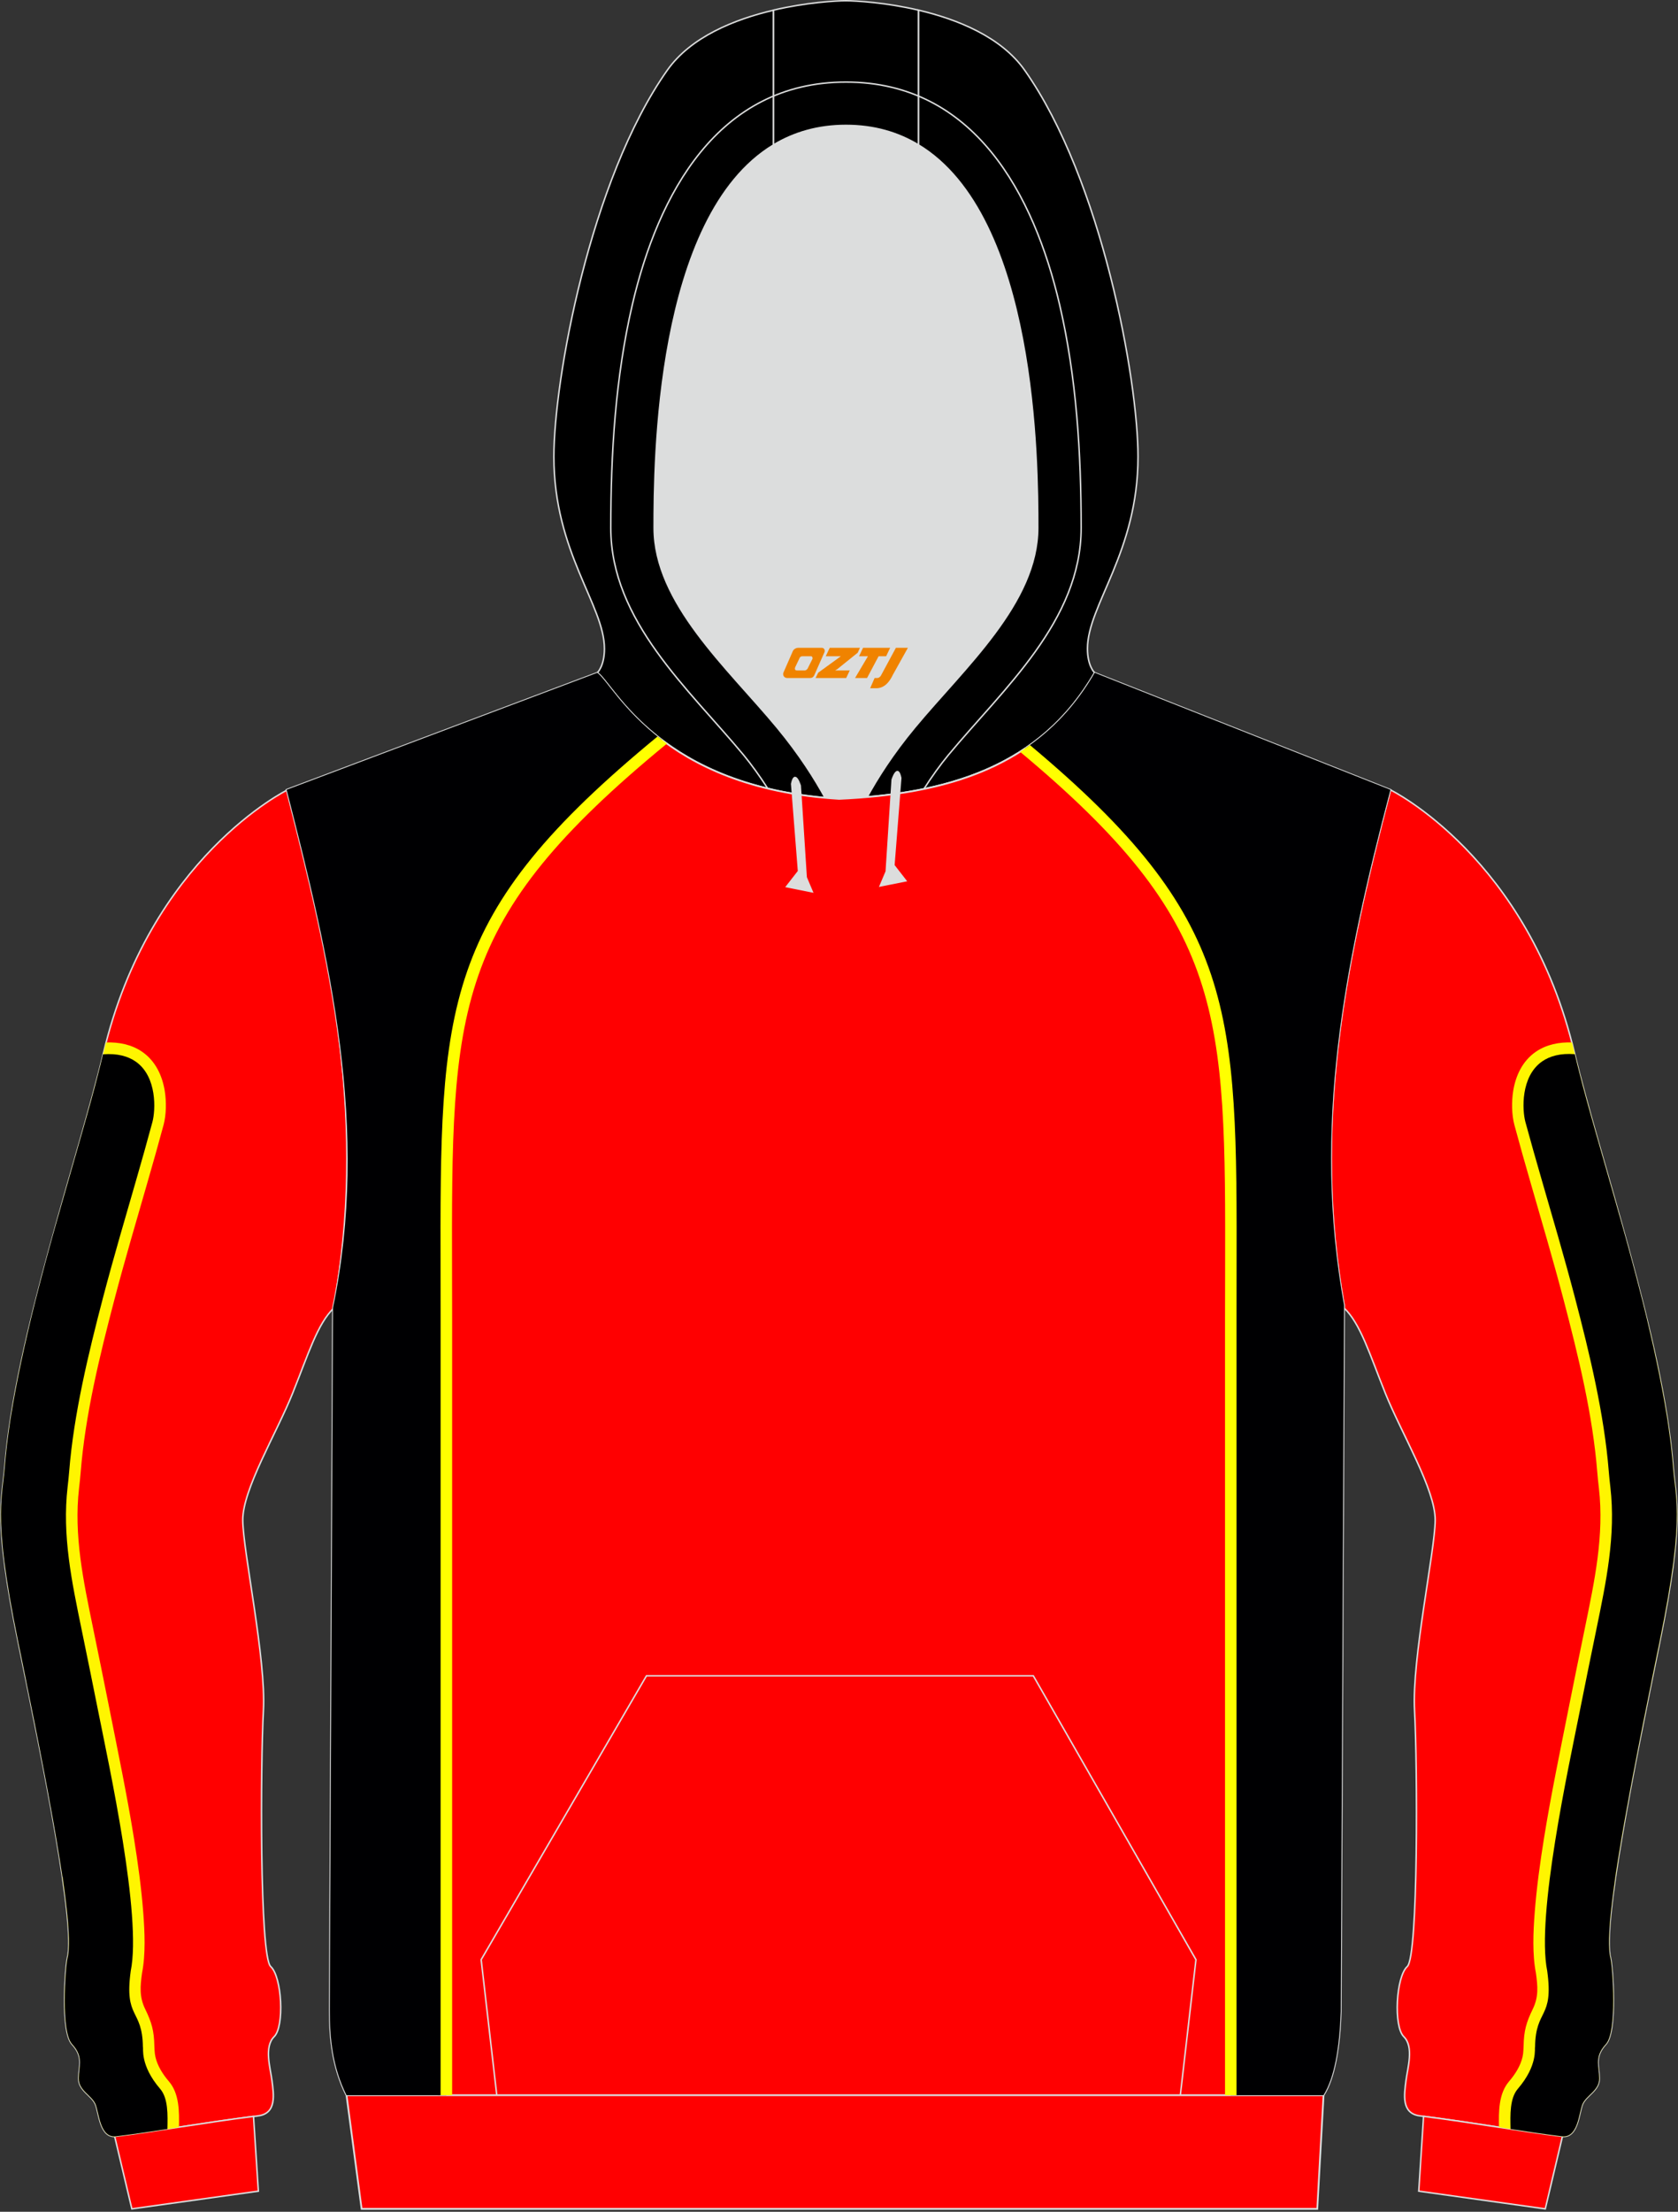 <?xml version="1.0" encoding="utf-8"?>
<!-- Generator: Adobe Illustrator 22.0.0, SVG Export Plug-In . SVG Version: 6.00 Build 0)  -->
<svg xmlns="http://www.w3.org/2000/svg" xmlns:xlink="http://www.w3.org/1999/xlink" version="1.1" id="图层_1" x="0px" y="0px" width="378px" height="498px" viewBox="0 0 378 498" enable-background="new 0 0 378 498" xml:space="preserve">
<rect x="0" y="0" width="378" height="498" fill="#333333" stroke="none"/>
<g>
	<path fill="#FF0000" stroke="#DCDDDD" stroke-width="0.335" stroke-miterlimit="22.926" d="M4.14,369.85   c5.74,27.97,12.99,63.78,11.05,71.05c-0.42,1.57-1.63,16.46,1.05,19.36s1.52,4.93,1.49,7.71c-0.02,2.78,2.99,3.83,3.8,5.86   s0.99,7.65,4.63,7.19c9.56-1.19,20.2-3.14,31.97-4.61c4.28-0.53,3.51-4.91,3.15-7.87c-0.37-2.96-1.86-7.65,0.49-9.98   c2.35-2.33,1.74-13.49-0.79-15.78c-2.53-2.29-2.29-46.07-1.64-57.63c0.64-11.55-4.61-35.94-4.65-42.87s7.6-19.55,11.19-28.48   c3.59-8.93,5.63-15.76,9.35-19.31v-0.58c7.24-40.08-0.02-76.57-10.45-116.07c0,0-31.12,15.23-41.48,59.31   c-5.38,22.91-19.92,64.31-22.19,93.05C0.48,337.88-1.6,341.88,4.14,369.85z"/>
	<path fill="#DCDDDD" d="M201.28,178.8L201.28,178.8l-0.46,0.06L201.28,178.8L201.28,178.8z M195.38,179.44   c-2.09,0.18-4.2,0.32-6.34,0.41c-1.09-0.07-2.14-0.15-3.19-0.24c-2.27-4.19-5.74-9.71-10.8-15.81   c-11.13-13.43-27.69-28.02-27.69-44.93c0-14.42,0.19-70.15,26.89-86.25c4.61-2.78,10-4.38,16.32-4.38s11.71,1.61,16.32,4.38   c26.7,16.09,26.89,71.82,26.89,86.25c0,16.91-16.56,31.5-27.69,44.93C201.1,169.83,197.66,175.27,195.38,179.44L195.38,179.44z    M185.83,179.61c-0.35-0.03-0.69-0.06-1.03-0.1C185.14,179.55,185.48,179.58,185.83,179.61L185.83,179.61z M184.23,179.45   c-1.48-0.16-2.91-0.35-4.31-0.56v0.01C181.32,179.11,182.75,179.29,184.23,179.45z"/>
	<path fill="#FF0000" stroke="#DCDDDD" stroke-width="0.335" stroke-miterlimit="22.926" d="M373.85,369.85   c-5.74,27.97-12.99,63.78-11.05,71.05c0.42,1.57,1.63,16.46-1.05,19.36s-1.52,4.93-1.49,7.71c0.02,2.78-2.99,3.83-3.8,5.86   s-0.99,7.65-4.63,7.19c-9.56-1.19-20.2-3.14-31.97-4.61c-4.28-0.53-3.51-4.91-3.15-7.87c0.37-2.96,1.86-7.65-0.49-9.98   c-2.35-2.33-1.74-13.49,0.79-15.78s2.29-46.07,1.64-57.63s4.61-35.94,4.65-42.87s-7.6-19.55-11.19-28.48   c-3.59-8.93-5.63-15.76-9.35-19.31v-0.58c-7.24-40.08,0.02-76.57,10.45-116.07c0,0,31.12,15.23,41.48,59.31   c5.38,22.91,19.92,64.31,22.19,93.05C377.51,337.88,379.59,341.88,373.85,369.85z"/>
	<path fill="#FF0000" stroke="#DCDDDD" stroke-width="0.335" stroke-miterlimit="22.926" d="M348.1,497.35l-28.5-3.99l1.08-16.85   c11.44,1.46,21.81,3.34,31.15,4.5c0.05,0.01,0.09,0.01,0.14,0.01l0,0l0,0L348.1,497.35z"/>
	<path fill="#FF0000" stroke="#DCDDDD" stroke-width="0.335" stroke-miterlimit="22.926" d="M29.7,497.35l28.5-3.99l-1.09-16.84   c-11.44,1.46-21.8,3.33-31.14,4.5c-0.05,0.01-0.09,0.01-0.14,0.01l0,0l0,0L29.7,497.35z"/>
	<path stroke="#DCDDDD" stroke-width="0.335" stroke-miterlimit="22.926" d="M206.89,2.28c8.74,2.05,18.62,6,23.92,13.51   c17.44,24.7,25.55,69.85,25.55,87.02c0,21.56-11.39,33.44-11.39,43.25c0,3.85,1.55,5.36,1.62,5.42   c-11.26,19.49-29.88,26.11-51.22,27.95c2.28-4.17,5.71-9.62,10.71-15.64c11.13-13.43,27.69-28.02,27.69-44.93   c0-14.42-0.19-70.15-26.89-86.25L206.89,2.28L206.89,2.28z M174.25,32.63c-26.7,16.09-26.89,71.82-26.89,86.25   c0,16.91,16.56,31.5,27.69,44.93c5.06,6.11,8.52,11.62,10.8,15.81c-37.93-3.45-47.61-25.57-51.31-28.12c0,0,1.62-1.49,1.62-5.42   c0-9.81-11.39-21.69-11.39-43.25c0-17.17,8.11-62.32,25.55-87.02c5.3-7.51,15.18-11.47,23.92-13.51L174.25,32.63L174.25,32.63z"/>
	<path stroke="#DCDDDD" stroke-width="0.335" stroke-miterlimit="22.926" d="M206.89,2.28v30.34c-4.61-2.78-10-4.38-16.32-4.38   s-11.71,1.61-16.32,4.38V2.28c7.44-1.75,14.06-2.11,16.32-2.11C192.83,0.18,199.45,0.54,206.89,2.28z"/>
	<path fill="#FF0001" stroke="#DCDDDD" stroke-width="0.4" stroke-miterlimit="22.926" d="M64.57,177.83l69.97-26.33   c3.81,2.62,13.92,25.9,54.5,28.37c23.97-1.09,45.2-6.96,57.56-28.37l66.62,26.34c-10.43,39.5-17.69,75.99-10.45,116.07   l-0.74,159.01c-0.3,8.2-1.4,14.86-3.89,18.85H78.05c-3.13-6.33-3.78-12.82-3.76-19.23c0.01-4.1,0.03-8.21,0.05-12.31l0.68-145.74   C83.39,254.15,74.33,215.83,64.57,177.83z"/>
	<path fill="#DCDDDD" stroke="#DCDDDD" stroke-width="0.335" stroke-miterlimit="22.926" d="M202.91,175.17l-1.55,19.67l2.71,3.48   l-5.8,1.16l1.38-3.26l1.33-20.66C200.98,175.56,202.2,171.73,202.91,175.17z"/>
	<path fill="#DCDDDD" stroke="#DCDDDD" stroke-width="0.335" stroke-miterlimit="22.926" d="M178.34,176.49l1.55,19.67l-2.71,3.48   l5.8,1.16l-1.38-3.26l-1.33-20.66C180.27,176.88,179.06,173.05,178.34,176.49z"/>
	<polygon fill="#FF0001" stroke="#DCDDDD" stroke-width="0.4" stroke-miterlimit="22.926" points="78.06,471.76 298.15,471.76    296.74,497.35 81.46,497.35  "/>
	<path fill="none" stroke="#DCDDDD" stroke-width="0.335" stroke-miterlimit="22.926" d="M172.92,177.5   c-1.77-2.75-3.62-5.32-5.4-7.48c-12.35-14.9-29.93-30.2-29.93-51.15c0-16.81,1.04-33.89,4.86-50.3   c5.77-24.75,19.2-50.09,48.12-50.09 M208.13,177.64c1.79-2.8,3.67-5.42,5.49-7.62c12.35-14.9,29.93-30.2,29.93-51.15   c0-16.81-1.04-33.89-4.86-50.3c-5.77-24.75-19.2-50.09-48.12-50.09"/>
	<polyline fill="none" stroke="#DCDDDD" stroke-width="0.335" stroke-miterlimit="22.926" points="111.91,471.76 108.39,441.24    145.63,377.32 232.77,377.32 269.41,441.24 265.89,471.76  "/>
	<g>
		<path fill="#FFF500" d="M34.77,460.66c-0.06-3.36-0.59-5.29-2.06-8.29c-1.35-2.75-1.12-5.15-0.71-8.15    c0.83-4.16,0.6-9.26,0.28-13.46c-0.43-5.71-1.23-11.44-2.14-17.09c-1.56-9.65-3.55-19.16-5.45-28.74    c-1.23-6.18-2.49-12.36-3.76-18.53c-2.12-10.35-4.35-20.69-3.12-31.31c0.14-1.18,0.26-2.37,0.36-3.55    c1.03-13.01,4.27-26.2,7.57-38.8c1.19-4.55,2.46-9.08,3.75-13.6c2.46-8.62,5.03-17.2,7.36-25.86c0.62-2.31,0.64-5.28,0.27-7.62    c-0.56-3.48-2.1-6.75-5.05-8.81c-2.41-1.68-5.31-2.23-8.19-2.13c-0.21,0.8-0.41,1.6-0.6,2.42c-5.38,22.91-19.92,64.31-22.19,93.05    c-0.61,7.69-2.68,11.69,3.06,39.66s12.99,63.78,11.05,71.05c-0.42,1.57-1.63,16.46,1.05,19.36s1.52,4.93,1.49,7.71    c-0.02,2.78,2.99,3.83,3.8,5.86s0.99,7.65,4.63,7.19c4.48-0.56,9.19-1.28,14.14-2.04c0.08-3.49,0.11-7.57-2.26-10.33    c-1.35-1.57-2.58-3.48-3.04-5.52c-0.11-0.49-0.17-0.98-0.19-1.48C34.8,461.28,34.8,460.97,34.77,460.66z"/>
		<g>
			<path fill="#000001" d="M27,278.42c-1.3,4.55-2.57,9.1-3.77,13.66c-3.29,12.56-6.62,26.3-7.65,39.26     c-0.09,1.16-0.22,2.31-0.35,3.46c-1.27,10.97,0.95,21.36,3.16,32.13c1.27,6.17,2.53,12.34,3.76,18.52     c2.43,12.19,9.83,45.94,7.3,58.34c-1.5,10.91,2.62,8.34,2.74,17.11c0.17,0.22-0.72,4.07,3.89,9.43c1.82,2.12,1.7,5.82,1.63,9.04     c-4.01,0.61-7.85,1.18-11.54,1.64c-3.64,0.46-3.82-5.16-4.63-7.19c-0.81-2.03-3.82-3.08-3.8-5.86c0.01-1.3,0.27-2.44,0.27-3.58     c0-1.29-0.34-2.59-1.76-4.13c-1.3-1.41-1.68-5.63-1.68-9.78c0-4.42,0.42-8.77,0.64-9.58v-0.01c0.03-0.1,0.05-0.21,0.07-0.32     l0.02-0.1c0.02-0.09,0.03-0.18,0.05-0.27l0.02-0.12c0.01-0.1,0.03-0.2,0.04-0.31l0.01-0.11c0.02-0.14,0.03-0.29,0.04-0.44     l0.01-0.09c0.01-0.13,0.02-0.25,0.02-0.39l0.01-0.17l0.01-0.33l0.01-0.19c0-0.15,0.01-0.3,0.01-0.45v-0.08c0-0.19,0-0.38,0-0.58     v-0.17l-0.01-0.46l-0.01-0.2l-0.02-0.44l-0.01-0.22c-0.02-0.44-0.05-0.9-0.08-1.38l-0.01-0.16c-0.01-0.19-0.03-0.39-0.04-0.59     l-0.01-0.18l-0.05-0.66l-0.01-0.11c-0.02-0.27-0.05-0.55-0.08-0.83v-0.02c-0.02-0.26-0.05-0.52-0.08-0.79l-0.02-0.23l-0.07-0.62     L15,429.61c-0.07-0.59-0.13-1.19-0.21-1.81v-0.01c-0.03-0.28-0.07-0.56-0.11-0.85l-0.04-0.32l-0.08-0.63l-0.04-0.33l-0.12-0.91     v-0.01l-0.14-1l-0.03-0.23l-0.12-0.86l-0.06-0.12l-0.13-0.9l-0.04-0.24c-0.1-0.68-0.21-1.37-0.32-2.06l-0.06-0.39l-0.13-0.8     l-0.04-0.22l-0.14-0.89l-0.05-0.3l-0.18-1.07l-0.04-0.25l-0.16-0.96l-0.03-0.2l-0.16-0.93l-0.05-0.3     c-0.2-1.16-0.4-2.33-0.62-3.53l-0.09-0.48c-0.14-0.76-0.27-1.54-0.42-2.31l-0.01-0.03l-0.23-1.29v-0.02l-0.23-1.23l-0.04-0.23     l-0.21-1.13l-0.02-0.1c-0.24-1.3-0.49-2.61-0.74-3.92l-0.06-0.29l-0.48-2.51l-0.06-0.32l-0.22-1.13v-0.01     c-0.39-2.02-0.79-4.04-1.19-6.07c-0.58-2.92-1.17-5.84-1.76-8.73l-0.07-0.32l-0.02-0.12l-0.07-0.37l-0.14-0.71l-0.11-0.56     l-0.85-4.17l-0.15-0.75l-0.01-0.04l-0.07-0.34l-0.1-0.47l-0.03-0.15l-0.05-0.26l-0.06-0.28l-0.2-0.98l-0.03-0.14l-0.04-0.19     C1,354.54,0.2,346.42,0.22,340.93c0.01-4.54,0.59-7.27,0.87-10.76c0.03-0.43,0.07-0.86,0.11-1.29l0.03-0.35     c0.03-0.31,0.06-0.63,0.09-0.94l0.05-0.47l0.09-0.82l0.06-0.56l0.09-0.75l0.07-0.56l0.11-0.87l0.06-0.46     c0.04-0.34,0.09-0.67,0.14-1.01l0.05-0.35c0.07-0.46,0.13-0.91,0.2-1.37l0.03-0.22c0.06-0.39,0.12-0.77,0.18-1.16l0.07-0.42     l0.16-0.95l0.09-0.53l0.15-0.89l0.09-0.51l0.17-0.95l0.09-0.49l0.2-1.07l0.06-0.33c0.09-0.48,0.18-0.96,0.28-1.45l0.04-0.2     c0.08-0.42,0.17-0.84,0.25-1.27l0.08-0.39l0.22-1.06l0.1-0.49l0.21-1.01l0.1-0.47l0.21-0.97l0.12-0.56l0.23-1.05l0.08-0.38     c0.23-1.01,0.46-2.03,0.7-3.05l0.02-0.1c0.11-0.47,0.22-0.94,0.33-1.42l0.06-0.26l0.29-1.23l0.11-0.47l0.22-0.9l0.16-0.64     l0.24-0.98l0.13-0.53l0.35-1.39l0.01-0.03l0.35-1.38l0.21-0.81l0.21-0.82l0.17-0.64l0.23-0.89l0.14-0.53l0.29-1.1l0.09-0.34     l0.3-1.13l0.11-0.43c0.54-2,1.08-4,1.63-5.98l0.15-0.52l0.32-1.14l0.04-0.15l0.33-1.17l0.17-0.6l0.28-0.98l0.1-0.34     c0.28-0.98,0.55-1.96,0.83-2.93l0.09-0.3c0.94-3.32,1.88-6.57,2.78-9.73l0.11-0.38c0.33-1.17,0.67-2.32,0.99-3.46l0.07-0.25     c0.44-1.55,0.87-3.06,1.29-4.54l0.04-0.13l0.11-0.39l0.26-0.94l0.1-0.36l0.22-0.78l0.21-0.77l0.08-0.29l0.23-0.82l0.04-0.16     c0.17-0.61,0.33-1.21,0.49-1.81l0.12-0.43l0.27-1.03l0.01-0.05l0.3-1.15l0.03-0.12l0.26-1.02l0.04-0.15     c0.19-0.75,0.38-1.49,0.56-2.21l0.01-0.05c0.09-0.35,0.17-0.7,0.25-1.04l0.02-0.07l0.2-0.85c3.25-0.25,5.63,0.43,7.36,1.63     c4.87,3.39,4.49,10.97,3.77,13.63C32.03,261.22,29.46,269.82,27,278.42L27,278.42z M3.53,312.83l0.28-1.45     C3.71,311.87,3.62,312.35,3.53,312.83z"/>
		</g>
	</g>
	<g>
		<path fill="#FFF500" d="M343.22,460.66c0.06-3.36,0.59-5.29,2.06-8.29c1.35-2.75,1.12-5.15,0.71-8.15    c-0.83-4.16-0.6-9.26-0.28-13.46c0.43-5.71,1.23-11.44,2.14-17.09c1.56-9.65,3.55-19.16,5.45-28.74    c1.23-6.18,2.49-12.36,3.76-18.53c2.12-10.35,4.35-20.69,3.12-31.31c-0.14-1.18-0.26-2.37-0.36-3.55    c-1.03-13.01-4.27-26.2-7.57-38.8c-1.19-4.55-2.46-9.08-3.75-13.6c-2.46-8.62-5.03-17.2-7.36-25.86    c-0.62-2.31-0.64-5.28-0.27-7.62c0.56-3.48,2.1-6.75,5.05-8.81c2.41-1.68,5.31-2.23,8.19-2.13c0.21,0.8,0.41,1.6,0.6,2.42    c5.38,22.91,19.92,64.31,22.19,93.05c0.61,7.69,2.68,11.69-3.06,39.66s-12.99,63.78-11.05,71.05c0.42,1.57,1.63,16.46-1.05,19.36    s-1.52,4.93-1.49,7.71c0.02,2.78-2.99,3.83-3.8,5.86s-0.99,7.65-4.63,7.19c-4.48-0.56-9.19-1.28-14.14-2.04    c-0.08-3.49-0.11-7.57,2.26-10.33c1.35-1.57,2.58-3.48,3.04-5.52c0.11-0.49,0.17-0.98,0.19-1.48    C343.19,461.28,343.19,460.97,343.22,460.66z"/>
		<g>
			<path fill="#000001" d="M350.99,278.42c1.3,4.55,2.57,9.1,3.77,13.66c3.29,12.56,6.62,26.3,7.65,39.26     c0.09,1.16,0.22,2.31,0.35,3.46c1.27,10.97-0.95,21.36-3.16,32.13c-1.27,6.17-2.53,12.34-3.76,18.52     c-2.43,12.19-9.83,45.94-7.3,58.34c1.5,10.91-2.62,8.34-2.74,17.11c-0.17,0.22,0.72,4.07-3.89,9.43     c-1.82,2.12-1.7,5.82-1.63,9.04c4.01,0.61,7.85,1.18,11.54,1.64c3.64,0.46,3.82-5.16,4.63-7.19s3.82-3.08,3.8-5.86     c-0.01-1.3-0.27-2.44-0.27-3.58c0-1.29,0.34-2.59,1.76-4.13c1.3-1.41,1.68-5.63,1.68-9.78c0-4.42-0.42-8.77-0.64-9.58v-0.01     c-0.03-0.1-0.05-0.21-0.07-0.32l-0.02-0.1c-0.02-0.09-0.03-0.18-0.05-0.27l-0.02-0.12c-0.01-0.1-0.03-0.2-0.04-0.31l-0.01-0.11     c-0.02-0.14-0.03-0.29-0.04-0.44l-0.01-0.09c-0.01-0.13-0.02-0.25-0.02-0.39l-0.01-0.17l-0.01-0.33l-0.01-0.19     c0-0.15-0.01-0.3-0.01-0.45v-0.08c0-0.19,0-0.38,0-0.58v-0.17l0.01-0.46l0.01-0.2l0.02-0.44l0.01-0.22     c0.02-0.44,0.05-0.9,0.08-1.38l0.01-0.16c0.01-0.19,0.03-0.39,0.04-0.59l0.01-0.18l0.05-0.66l0.01-0.11     c0.02-0.27,0.05-0.55,0.08-0.83v-0.02c0.02-0.26,0.05-0.52,0.08-0.79l0.02-0.23l0.07-0.62l0.03-0.26     c0.07-0.59,0.14-1.19,0.21-1.81v-0.01c0.03-0.28,0.07-0.56,0.11-0.85l0.04-0.32l0.08-0.63l0.04-0.33l0.12-0.91v-0.01l0.14-1     l0.03-0.23l0.12-0.86l0.02-0.15l0.13-0.9l0.04-0.24c0.1-0.68,0.21-1.37,0.32-2.06l0.06-0.39l0.13-0.8l0.04-0.22l0.14-0.89     l0.05-0.3l0.18-1.07l0.04-0.25l0.16-0.96l0.03-0.2l0.16-0.93l0.05-0.3c0.2-1.16,0.4-2.33,0.62-3.53l0.09-0.48     c0.14-0.76,0.27-1.54,0.42-2.31l0.01-0.03l0.23-1.29v-0.02l0.23-1.23l0.04-0.23l0.21-1.13l0.02-0.1c0.24-1.3,0.49-2.61,0.74-3.92     l0.06-0.29l0.48-2.51l0.06-0.32l0.22-1.13v-0.01c0.39-2.02,0.79-4.04,1.19-6.07c0.58-2.92,1.17-5.84,1.76-8.73l0.07-0.32     l0.02-0.12l0.07-0.37l0.14-0.71l0.11-0.56l0.85-4.17l0.15-0.75l0.01-0.04l0.07-0.34l0.1-0.47l0.03-0.15l0.05-0.26l0.06-0.28     l0.2-0.98l0.03-0.14l0.04-0.19c3.14-15.3,3.94-23.42,3.92-28.91c-0.01-4.54-0.59-7.27-0.87-10.76c-0.03-0.43-0.07-0.86-0.11-1.29     l-0.03-0.35c-0.03-0.31-0.06-0.63-0.09-0.94l-0.05-0.47l-0.09-0.82l-0.06-0.56l-0.09-0.75l-0.07-0.56l-0.11-0.87l-0.06-0.46     c-0.04-0.34-0.09-0.67-0.14-1.01l-0.05-0.35c-0.07-0.46-0.13-0.91-0.2-1.37l-0.03-0.22c-0.06-0.39-0.12-0.77-0.18-1.16     l-0.07-0.42l-0.16-0.95l-0.09-0.53l-0.15-0.89l-0.09-0.51l-0.17-0.95l-0.09-0.49l-0.2-1.07l-0.06-0.33     c-0.09-0.48-0.18-0.96-0.28-1.45l-0.04-0.2c-0.08-0.42-0.17-0.84-0.25-1.27l-0.08-0.39l-0.22-1.06l-0.1-0.49l-0.21-1.01     l-0.1-0.47l-0.21-0.97l-0.12-0.56l-0.23-1.05l-0.08-0.38c-0.23-1.01-0.46-2.03-0.7-3.05l-0.02-0.1     c-0.11-0.47-0.22-0.94-0.33-1.42l-0.06-0.26l-0.29-1.23l-0.11-0.47l-0.22-0.9l-0.16-0.64l-0.24-0.98l-0.13-0.53l-0.35-1.39     l-0.01-0.03l-0.35-1.38l-0.21-0.81l-0.21-0.82l-0.17-0.64l-0.23-0.89l-0.14-0.53l-0.29-1.1l-0.09-0.34l-0.3-1.13l-0.11-0.43     c-0.54-2-1.08-4-1.63-5.98l-0.15-0.52l-0.32-1.14l-0.04-0.15l-0.33-1.17l-0.17-0.6l-0.28-0.98l-0.1-0.34     c-0.28-0.98-0.55-1.96-0.83-2.93l-0.09-0.3c-0.94-3.32-1.88-6.57-2.78-9.73l-0.11-0.38c-0.33-1.17-0.66-2.32-0.99-3.46     l-0.07-0.25c-0.44-1.55-0.87-3.06-1.29-4.54l-0.04-0.13l-0.11-0.39l-0.26-0.94l-0.1-0.36l-0.22-0.78l-0.21-0.77l-0.08-0.29     l-0.23-0.82l-0.04-0.16c-0.17-0.61-0.33-1.21-0.49-1.81l-0.12-0.43l-0.27-1.03l-0.01-0.05l-0.3-1.15l-0.03-0.12l-0.26-1.02     l-0.04-0.15c-0.19-0.75-0.38-1.49-0.56-2.21l-0.01-0.05c-0.09-0.35-0.17-0.7-0.25-1.04l-0.02-0.07l-0.2-0.85     c-3.25-0.25-5.63,0.43-7.36,1.63c-4.87,3.39-4.49,10.97-3.77,13.63C345.96,261.22,348.53,269.82,350.99,278.42L350.99,278.42z      M374.46,312.83l-0.28-1.45C374.28,311.87,374.37,312.35,374.46,312.83z"/>
		</g>
	</g>
	<g>
		<g>
			<path fill="#000002" d="M100.55,471.76V296.8c0-68.4-2.72-87.98,48.62-130.16c-8.91-6.74-12.63-13.77-14.63-15.15l-69.97,26.33     c9.75,38,18.82,76.32,10.45,116.65l-0.68,145.74c-0.02,4.11-0.04,8.22-0.05,12.31c-0.02,6.41,0.63,12.89,3.76,19.23     L100.55,471.76L100.55,471.76z"/>
			<path fill="#FFFF00" d="M99.25,471.76V296.8c0-5.95,0-7.89-0.01-9.81c-0.12-60.98-0.15-80.83,48.88-121.16     c0.67,0.54,1.38,1.07,2.12,1.6c-48.57,39.86-48.54,59.36-48.41,119.55c0.01,4.39,0.02,8.99,0.02,9.81v174.96L99.25,471.76     L99.25,471.76z"/>
		</g>
		<g>
			<path fill="#000002" d="M277.25,471.76V296.8c0-67.38,2.64-87.38-46.34-128.28c6.12-4.13,11.43-9.66,15.69-17.04l66.62,26.34     c-10.43,39.5-17.69,75.99-10.45,116.07l-0.74,159.01c-0.3,8.2-1.4,14.86-3.89,18.85L277.25,471.76L277.25,471.76z"/>
			<path fill="#FFFF00" d="M275.96,471.76V296.8c0-0.83,0.01-5.42,0.02-9.81c0.12-59.27,0.16-79.08-46.2-117.72     c0.76-0.48,1.5-0.98,2.23-1.51c46.69,39.05,46.67,59.23,46.55,119.23c0,1.92-0.01,3.86-0.01,9.81v174.96H275.96z"/>
		</g>
	</g>
	
</g>
<g>
	<path fill="#F08300" d="M201.82,145.86l-3.4,6.3c-0.2,0.3-0.5,0.5-0.8,0.5h-0.6l-1,2.3h1.2c2,0.1,3.2-1.5,3.9-3L204.52,145.86h-2.5L201.82,145.86z"/>
	<polygon fill="#F08300" points="194.62,145.86 ,200.52,145.86 ,199.62,147.76 ,197.92,147.76 ,195.32,152.66 ,192.62,152.66 ,195.52,147.76 ,193.52,147.76 ,194.42,145.86"/>
	<polygon fill="#F08300" points="188.62,150.96 ,188.12,150.96 ,188.62,150.66 ,193.22,146.96 ,193.72,145.86 ,186.92,145.86 ,186.62,146.46 ,186.02,147.76 ,188.82,147.76 ,189.42,147.76 ,184.32,151.46    ,183.72,152.66 ,190.32,152.66 ,190.62,152.66 ,191.42,150.96"/>
	<path fill="#F08300" d="M185.12,145.86H179.82C179.32,145.86,178.82,146.16,178.62,146.56L176.52,151.36C176.22,151.96,176.62,152.66,177.32,152.66h5.2c0.4,0,0.7-0.2,0.9-0.6L185.72,146.86C185.92,146.36,185.62,145.86,185.12,145.86z M183.02,148.36L181.92,150.56C181.72,150.86,181.42,150.96,181.32,150.96l-1.8,0C179.32,150.96,178.92,150.86,179.12,150.26l1-2.1c0.1-0.3,0.4-0.4,0.7-0.4h1.9   C182.92,147.76,183.12,148.06,183.02,148.36z"/>
</g>
</svg>